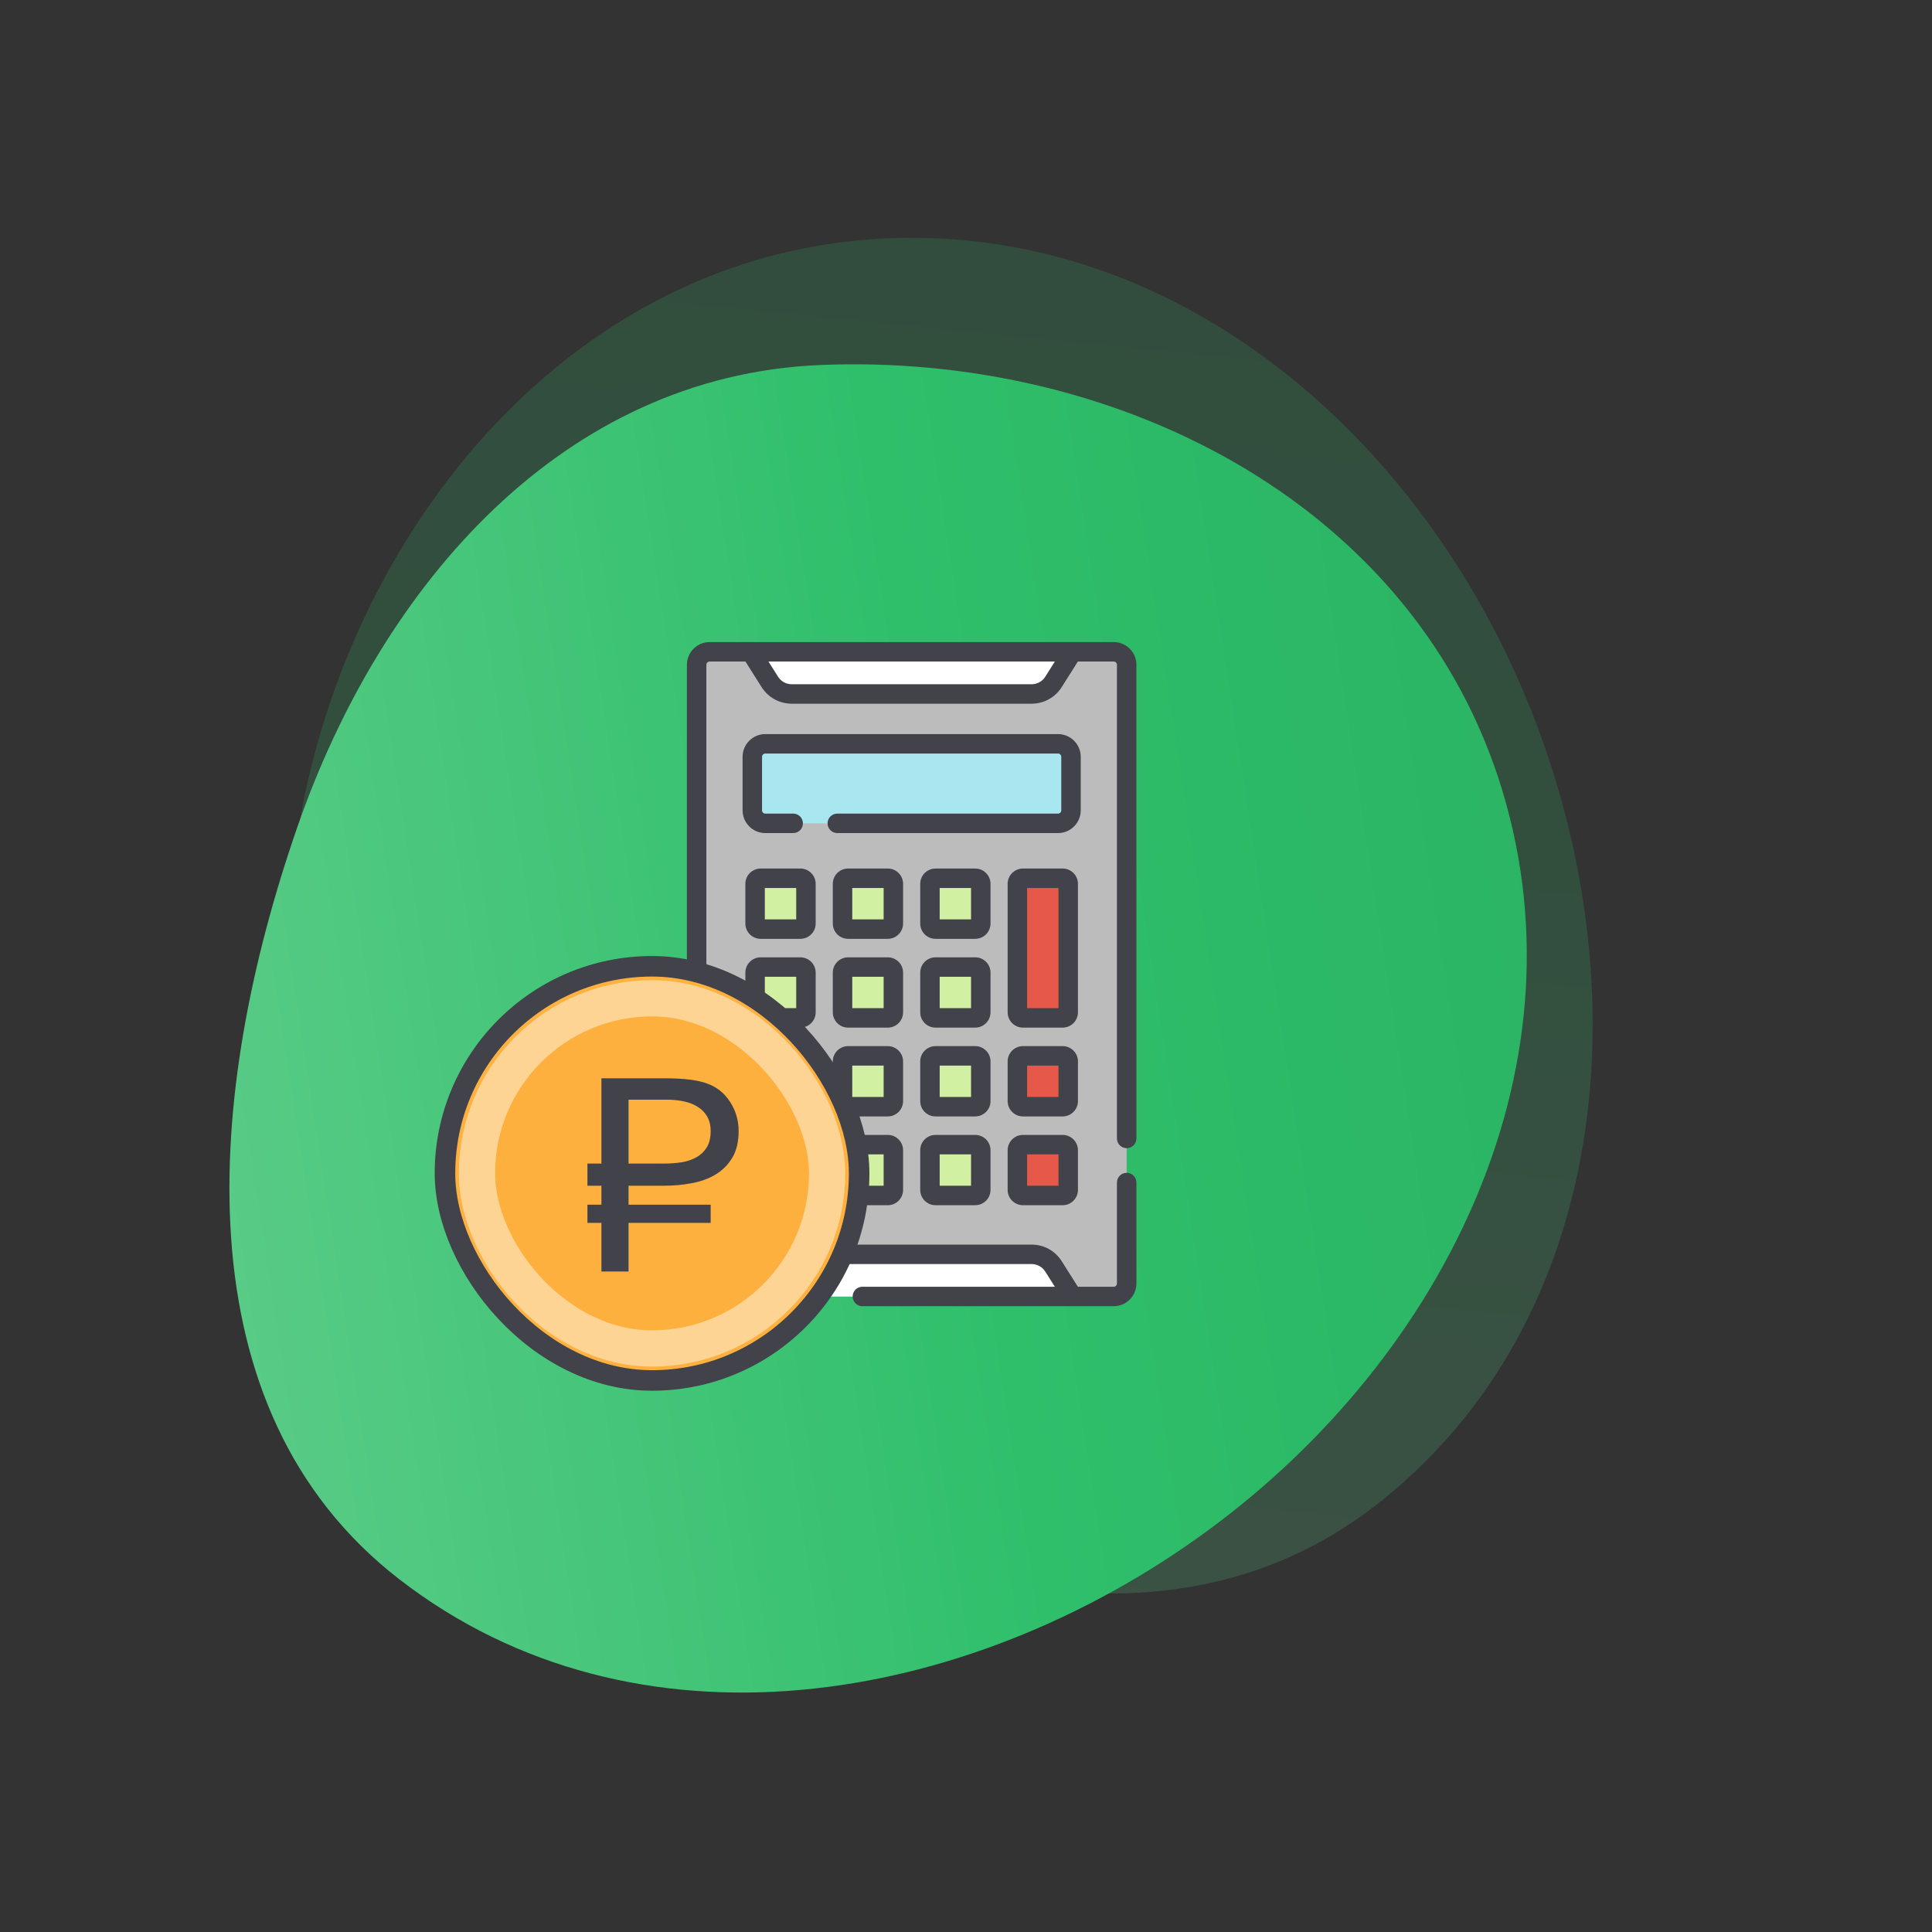 <?xml version="1.0" encoding="UTF-8"?> <svg xmlns="http://www.w3.org/2000/svg" width="160" height="160" viewBox="0 0 160 160" fill="none"><rect x="0" y="0" width="160" height="160" fill="#333333" stroke="none"/> <path opacity="0.2" fill-rule="evenodd" clip-rule="evenodd" d="M25.237 65.839C30.27 42.127 48.046 21.486 72.262 19.808C96.91 18.1 117.673 35.863 126.794 58.802C135.934 81.788 133.47 109.453 113.949 124.65C95.701 138.856 70.849 130.161 51.557 117.372C33.771 105.581 20.814 86.685 25.237 65.839Z" fill="url(#paint0_linear)"></path> <path fill-rule="evenodd" clip-rule="evenodd" d="M67.895 30.23C92.065 29.21 116.427 41.297 124.057 64.336C131.823 87.785 119.803 112.313 99.892 126.849C79.94 141.417 52.586 145.907 33.054 130.777C14.794 116.633 17.033 90.4 24.61 68.535C31.596 48.375 46.647 31.127 67.895 30.23Z" fill="url(#paint1_linear)"></path> <path d="M79.818 71.596H76.939V70.23C76.939 69.788 76.485 69.587 76.068 69.587H73.833C73.303 67.98 71.977 67.176 70.462 67.176C68.964 67.117 67.601 68.091 67.091 69.587H64.894C64.477 69.587 64.061 69.788 64.061 70.23V71.596H61.182C59.476 71.615 58.08 73.042 58 74.85V97.871C58 99.638 59.515 100.924 61.182 100.924H79.818C81.485 100.924 83 99.638 83 97.871V74.85C82.92 73.042 81.524 71.615 79.818 71.596ZM65.576 71.194H67.659C68.023 71.147 68.315 70.853 68.379 70.471C68.603 69.435 69.46 68.691 70.462 68.663C71.455 68.695 72.299 69.441 72.508 70.471C72.576 70.867 72.887 71.164 73.265 71.194H75.424V74.408H65.576V71.194ZM81.485 97.871C81.485 98.754 80.651 99.317 79.818 99.317H61.182C60.349 99.317 59.515 98.754 59.515 97.871V74.85C59.592 73.93 60.311 73.22 61.182 73.203H64.061V75.252C64.101 75.702 64.468 76.039 64.894 76.015H76.068C76.502 76.04 76.881 75.708 76.939 75.252V73.203H79.818C80.689 73.22 81.407 73.93 81.485 74.85V97.871H81.485Z" fill="white"></path> <path d="M68.032 85.135C67.731 84.817 67.23 84.799 66.907 85.095L64.336 87.545L63.251 86.42C62.95 86.103 62.449 86.085 62.126 86.38C61.815 86.706 61.815 87.219 62.126 87.545L63.773 89.233C63.916 89.392 64.122 89.481 64.336 89.474C64.547 89.471 64.75 89.384 64.898 89.233L68.032 86.26C68.342 85.975 68.363 85.492 68.078 85.181C68.064 85.165 68.048 85.15 68.032 85.135Z" fill="white"></path> <path d="M79.561 86.862H70.321C69.877 86.862 69.518 87.222 69.518 87.666C69.518 88.11 69.877 88.469 70.321 88.469H79.561C80.005 88.469 80.365 88.11 80.365 87.666C80.365 87.222 80.005 86.862 79.561 86.862Z" fill="white"></path> <path d="M68.032 78.707C67.731 78.389 67.23 78.371 66.907 78.666L64.336 81.117L63.251 79.992C62.95 79.674 62.449 79.657 62.126 79.952C61.815 80.278 61.815 80.791 62.126 81.117L63.773 82.805C63.916 82.964 64.122 83.052 64.336 83.046C64.547 83.043 64.75 82.956 64.898 82.805L68.032 79.832C68.342 79.546 68.363 79.064 68.078 78.753C68.064 78.737 68.048 78.721 68.032 78.707Z" fill="white"></path> <path d="M79.561 80.435H70.321C69.877 80.435 69.518 80.794 69.518 81.238C69.518 81.682 69.877 82.042 70.321 82.042H79.561C80.005 82.042 80.365 81.682 80.365 81.238C80.365 80.794 80.005 80.435 79.561 80.435Z" fill="white"></path> <path d="M68.032 91.563C67.731 91.245 67.23 91.228 66.907 91.523L64.336 93.974L63.251 92.849C62.95 92.531 62.449 92.513 62.126 92.808C61.815 93.135 61.815 93.647 62.126 93.974L63.773 95.661C63.916 95.82 64.122 95.909 64.336 95.902C64.547 95.899 64.75 95.812 64.898 95.661L68.032 92.688C68.342 92.403 68.363 91.92 68.078 91.609C68.064 91.593 68.048 91.578 68.032 91.563Z" fill="white"></path> <path d="M79.561 93.29H70.321C69.877 93.29 69.518 93.65 69.518 94.094C69.518 94.538 69.877 94.897 70.321 94.897H79.561C80.005 94.897 80.365 94.538 80.365 94.094C80.365 93.65 80.005 93.29 79.561 93.29Z" fill="white"></path> <g clip-path="url(#clip0)"> <path d="M92.231 107.369H58.766C58.172 107.369 57.691 106.888 57.691 106.294V55.054C57.691 54.461 58.172 53.98 58.766 53.98H92.231C92.824 53.98 93.305 54.461 93.305 55.054V106.294C93.305 106.888 92.824 107.369 92.231 107.369Z" fill="#BCBCBC"></path> <path d="M63.752 104.879L62.18 107.369H88.82L87.248 104.879C86.854 104.255 86.168 103.877 85.431 103.877H65.569C64.832 103.877 64.146 104.255 63.752 104.879Z" fill="white"></path> <path d="M87.248 56.47L88.82 53.98H62.18L63.752 56.47C64.146 57.093 64.832 57.471 65.569 57.471H85.431C86.168 57.471 86.854 57.093 87.248 56.47Z" fill="white"></path> <path d="M88.694 61.6V67.111C88.694 67.704 88.213 68.185 87.62 68.185H63.377C62.784 68.185 62.303 67.704 62.303 67.111V62.674C62.303 62.081 62.784 61.6 63.377 61.6H88.694Z" fill="#A8E7EF"></path> <path d="M66.282 76.945H62.995C62.74 76.945 62.533 76.738 62.533 76.483V73.196C62.533 72.941 62.74 72.734 62.995 72.734H66.282C66.537 72.734 66.743 72.941 66.743 73.196V76.483C66.743 76.738 66.537 76.945 66.282 76.945Z" fill="#D2F0A2"></path> <path d="M66.282 84.298H62.995C62.74 84.298 62.533 84.091 62.533 83.837V80.549C62.533 80.294 62.74 80.088 62.995 80.088H66.282C66.537 80.088 66.743 80.294 66.743 80.549V83.837C66.743 84.091 66.537 84.298 66.282 84.298Z" fill="#D2F0A2"></path> <path d="M66.282 91.652H62.995C62.74 91.652 62.533 91.445 62.533 91.19V87.903C62.533 87.648 62.74 87.441 62.995 87.441H66.282C66.537 87.441 66.743 87.648 66.743 87.903V91.19C66.743 91.445 66.537 91.652 66.282 91.652Z" fill="#D2F0A2"></path> <path d="M66.743 87.902V91.19C66.743 91.444 66.537 91.651 66.282 91.651H64.76C65.014 91.651 65.221 91.444 65.221 91.19V87.902C65.221 87.647 65.014 87.44 64.76 87.44H66.282C66.537 87.44 66.743 87.647 66.743 87.902Z" fill="#BCEA73"></path> <path d="M66.282 99.006H62.995C62.74 99.006 62.533 98.799 62.533 98.544V95.257C62.533 95.002 62.74 94.795 62.995 94.795H66.282C66.537 94.795 66.743 95.002 66.743 95.257V98.544C66.743 98.799 66.537 99.006 66.282 99.006Z" fill="#D2F0A2"></path> <path d="M66.743 95.256V98.544C66.743 98.798 66.537 99.005 66.282 99.005H64.76C65.014 99.005 65.221 98.798 65.221 98.544V95.256C65.221 95.001 65.014 94.794 64.76 94.794H66.282C66.537 94.794 66.743 95.001 66.743 95.256Z" fill="#BCEA73"></path> <path d="M73.522 76.945H70.235C69.98 76.945 69.773 76.738 69.773 76.483V73.196C69.773 72.941 69.98 72.734 70.235 72.734H73.522C73.777 72.734 73.984 72.941 73.984 73.196V76.483C73.984 76.738 73.777 76.945 73.522 76.945Z" fill="#D2F0A2"></path> <path d="M73.522 84.298H70.235C69.98 84.298 69.773 84.091 69.773 83.837V80.549C69.773 80.294 69.98 80.088 70.235 80.088H73.522C73.777 80.088 73.984 80.294 73.984 80.549V83.837C73.984 84.091 73.777 84.298 73.522 84.298Z" fill="#D2F0A2"></path> <path d="M73.522 91.652H70.235C69.98 91.652 69.773 91.445 69.773 91.19V87.903C69.773 87.648 69.98 87.441 70.235 87.441H73.522C73.777 87.441 73.984 87.648 73.984 87.903V91.19C73.984 91.445 73.777 91.652 73.522 91.652Z" fill="#D2F0A2"></path> <path d="M73.522 99.006H70.235C69.98 99.006 69.773 98.799 69.773 98.544V95.257C69.773 95.002 69.98 94.795 70.235 94.795H73.522C73.777 94.795 73.984 95.002 73.984 95.257V98.544C73.984 98.799 73.777 99.006 73.522 99.006Z" fill="#D2F0A2"></path> <path d="M80.763 76.945H77.475C77.22 76.945 77.014 76.738 77.014 76.483V73.196C77.014 72.941 77.22 72.734 77.475 72.734H80.763C81.017 72.734 81.224 72.941 81.224 73.196V76.483C81.224 76.738 81.017 76.945 80.763 76.945Z" fill="#D2F0A2"></path> <path d="M80.763 84.298H77.475C77.22 84.298 77.014 84.091 77.014 83.837V80.549C77.014 80.294 77.22 80.088 77.475 80.088H80.763C81.017 80.088 81.224 80.294 81.224 80.549V83.837C81.224 84.091 81.017 84.298 80.763 84.298Z" fill="#D2F0A2"></path> <path d="M80.763 91.652H77.475C77.22 91.652 77.014 91.445 77.014 91.19V87.903C77.014 87.648 77.22 87.441 77.475 87.441H80.763C81.017 87.441 81.224 87.648 81.224 87.903V91.19C81.224 91.445 81.017 91.652 80.763 91.652Z" fill="#D2F0A2"></path> <path d="M80.763 99.006H77.475C77.22 99.006 77.014 98.799 77.014 98.544V95.257C77.014 95.002 77.22 94.795 77.475 94.795H80.763C81.017 94.795 81.224 95.002 81.224 95.257V98.544C81.224 98.799 81.017 99.006 80.763 99.006Z" fill="#D2F0A2"></path> <path d="M88.003 84.298H84.715C84.46 84.298 84.254 84.091 84.254 83.836V73.195C84.254 72.94 84.46 72.734 84.715 72.734H88.003C88.258 72.734 88.464 72.941 88.464 73.195V83.836C88.464 84.091 88.258 84.298 88.003 84.298Z" fill="#E65848"></path> <path d="M88.003 91.652H84.715C84.46 91.652 84.254 91.445 84.254 91.191V87.903C84.254 87.648 84.46 87.442 84.715 87.442H88.003C88.258 87.442 88.464 87.648 88.464 87.903V91.191C88.464 91.445 88.258 91.652 88.003 91.652Z" fill="#E65848"></path> <path d="M88.003 99.005H84.715C84.46 99.005 84.254 98.798 84.254 98.543V95.256C84.254 95.001 84.46 94.794 84.715 94.794H88.003C88.258 94.794 88.464 95.001 88.464 95.256V98.543C88.464 98.798 88.258 99.005 88.003 99.005Z" fill="#E65848"></path> <path d="M93.306 95.087C93.751 95.087 94.112 94.726 94.112 94.281V55.054C94.112 54.018 93.268 53.174 92.232 53.174H58.767C57.73 53.174 56.887 54.018 56.887 55.054V106.294C56.887 107.331 57.73 108.174 58.767 108.174H67.765C68.21 108.174 68.57 107.814 68.57 107.369C68.57 106.924 68.21 106.563 67.765 106.563H63.641L64.433 105.309C64.68 104.917 65.105 104.683 65.568 104.683H85.43C85.894 104.683 86.318 104.917 86.566 105.309L87.358 106.563H71.417C70.972 106.563 70.612 106.924 70.612 107.369C70.612 107.814 70.972 108.174 71.417 108.174H92.232C93.268 108.174 94.112 107.331 94.112 106.294V97.933C94.112 97.488 93.751 97.128 93.306 97.128C92.861 97.128 92.5 97.488 92.5 97.933V106.294C92.5 106.443 92.38 106.563 92.232 106.563H89.264L87.928 104.448C87.384 103.586 86.45 103.072 85.43 103.072H65.568C64.549 103.072 63.615 103.586 63.07 104.448L61.735 106.563H58.767C58.619 106.563 58.498 106.443 58.498 106.294V55.054C58.498 54.906 58.619 54.786 58.767 54.786H61.735L63.07 56.9C63.615 57.762 64.549 58.277 65.568 58.277H85.43C86.45 58.277 87.384 57.762 87.928 56.9L89.264 54.786H92.232C92.38 54.786 92.5 54.906 92.5 55.054V94.281C92.5 94.726 92.861 95.087 93.306 95.087ZM86.566 56.04C86.318 56.432 85.894 56.666 85.43 56.666H65.568C65.105 56.666 64.68 56.432 64.433 56.04L63.641 54.786H87.358L86.566 56.04Z" fill="#41424A"></path> <path d="M89.502 62.674C89.502 61.638 88.659 60.794 87.622 60.794H63.378C62.341 60.794 61.498 61.638 61.498 62.674V67.111C61.498 68.147 62.341 68.991 63.378 68.991H65.689C66.134 68.991 66.494 68.63 66.494 68.185C66.494 67.74 66.134 67.379 65.689 67.379H63.378C63.23 67.379 63.109 67.259 63.109 67.111V62.674C63.109 62.526 63.23 62.406 63.378 62.406H87.622C87.77 62.406 87.89 62.526 87.89 62.674V67.111C87.89 67.259 87.77 67.379 87.622 67.379H69.341C68.896 67.379 68.535 67.74 68.535 68.185C68.535 68.63 68.896 68.991 69.341 68.991H87.622C88.659 68.991 89.502 68.147 89.502 67.111V62.674Z" fill="#41424A"></path> <path d="M67.55 73.195C67.55 72.497 66.982 71.928 66.283 71.928H62.995C62.297 71.928 61.728 72.497 61.728 73.195V76.483C61.728 77.181 62.297 77.75 62.995 77.75H66.283C66.982 77.75 67.55 77.181 67.55 76.483V73.195ZM65.939 76.138H63.34V73.54H65.939V76.138Z" fill="#41424A"></path> <path d="M67.55 80.549C67.55 79.85 66.982 79.282 66.283 79.282H62.995C62.297 79.282 61.728 79.85 61.728 80.549V83.836C61.728 84.535 62.297 85.103 62.995 85.103H66.283C66.982 85.103 67.55 84.535 67.55 83.836V80.549ZM65.939 83.492H63.34V80.893H65.939V83.492Z" fill="#41424A"></path> <path d="M67.55 87.902C67.55 87.204 66.982 86.635 66.283 86.635H62.995C62.297 86.635 61.728 87.204 61.728 87.902V91.19C61.728 91.888 62.297 92.457 62.995 92.457H66.283C66.982 92.457 67.55 91.888 67.55 91.19V87.902ZM65.939 90.845H63.34V88.247H65.939V90.845Z" fill="#41424A"></path> <path d="M66.283 93.989H62.995C62.297 93.989 61.728 94.557 61.728 95.256V98.543C61.728 99.242 62.297 99.81 62.995 99.81H66.283C66.982 99.81 67.55 99.242 67.55 98.543V95.256C67.55 94.557 66.982 93.989 66.283 93.989ZM65.939 98.199H63.34V95.6H65.939V98.199Z" fill="#41424A"></path> <path d="M74.79 73.195C74.79 72.497 74.222 71.928 73.523 71.928H70.236C69.537 71.928 68.969 72.497 68.969 73.195V76.483C68.969 77.181 69.537 77.75 70.236 77.75H73.523C74.222 77.75 74.79 77.181 74.79 76.483V73.195ZM73.179 76.138H70.58V73.54H73.179V76.138Z" fill="#41424A"></path> <path d="M74.79 80.549C74.79 79.85 74.222 79.282 73.523 79.282H70.236C69.537 79.282 68.969 79.85 68.969 80.549V83.836C68.969 84.535 69.537 85.103 70.236 85.103H73.523C74.222 85.103 74.79 84.535 74.79 83.836V80.549ZM73.179 83.492H70.58V80.893H73.179V83.492Z" fill="#41424A"></path> <path d="M74.79 87.902C74.79 87.204 74.222 86.635 73.523 86.635H70.236C69.537 86.635 68.969 87.204 68.969 87.902V91.19C68.969 91.888 69.537 92.457 70.236 92.457H73.523C74.222 92.457 74.79 91.888 74.79 91.19V87.902ZM73.179 90.845H70.58V88.247H73.179V90.845Z" fill="#41424A"></path> <path d="M73.523 93.989H70.236C69.537 93.989 68.969 94.557 68.969 95.256V98.543C68.969 99.242 69.537 99.81 70.236 99.81H73.523C74.222 99.81 74.79 99.242 74.79 98.543V95.256C74.79 94.557 74.222 93.989 73.523 93.989V93.989ZM73.179 98.199H70.58V95.6H73.179V98.199Z" fill="#41424A"></path> <path d="M82.03 73.195C82.03 72.497 81.462 71.928 80.763 71.928H77.476C76.777 71.928 76.209 72.497 76.209 73.195V76.483C76.209 77.181 76.777 77.75 77.476 77.75H80.763C81.462 77.75 82.03 77.181 82.03 76.483V73.195ZM80.419 76.138H77.82V73.54H80.419V76.138Z" fill="#41424A"></path> <path d="M82.03 80.549C82.03 79.85 81.462 79.282 80.763 79.282H77.476C76.777 79.282 76.209 79.85 76.209 80.549V83.836C76.209 84.535 76.777 85.103 77.476 85.103H80.763C81.462 85.103 82.03 84.535 82.03 83.836V80.549ZM80.419 83.492H77.82V80.893H80.419V83.492Z" fill="#41424A"></path> <path d="M82.03 87.902C82.03 87.204 81.462 86.635 80.763 86.635H77.476C76.777 86.635 76.209 87.204 76.209 87.902V91.19C76.209 91.888 76.777 92.457 77.476 92.457H80.763C81.462 92.457 82.03 91.888 82.03 91.19V87.902ZM80.419 90.845H77.82V88.247H80.419V90.845Z" fill="#41424A"></path> <path d="M80.763 93.989H77.476C76.777 93.989 76.209 94.557 76.209 95.256V98.543C76.209 99.242 76.777 99.81 77.476 99.81H80.763C81.462 99.81 82.03 99.242 82.03 98.543V95.256C82.031 94.557 81.462 93.989 80.763 93.989ZM80.419 98.199H77.82V95.6H80.419V98.199Z" fill="#41424A"></path> <path d="M89.271 73.195C89.271 72.497 88.702 71.928 88.004 71.928H84.716C84.018 71.928 83.449 72.497 83.449 73.195V83.837C83.449 84.535 84.018 85.103 84.716 85.103H88.004C88.702 85.103 89.271 84.535 89.271 83.837V73.195ZM87.659 83.492H85.06V78.516V73.54H87.659V83.492Z" fill="#41424A"></path> <path d="M89.271 87.902C89.271 87.204 88.702 86.635 88.004 86.635H84.716C84.018 86.635 83.449 87.204 83.449 87.902V91.19C83.449 91.888 84.018 92.457 84.716 92.457H88.004C88.702 92.457 89.271 91.888 89.271 91.19V87.902ZM87.659 90.845H85.06V88.247H87.659V90.845Z" fill="#41424A"></path> <path d="M88.004 93.989H84.716C84.018 93.989 83.449 94.557 83.449 95.256V98.543C83.449 99.242 84.018 99.81 84.716 99.81H88.004C88.702 99.81 89.271 99.242 89.271 98.543V95.256C89.271 94.557 88.702 93.989 88.004 93.989ZM87.659 98.199H85.06V95.6H87.659V98.199Z" fill="#41424A"></path> </g> <rect x="36.85" y="80.024" width="34.3" height="34.3" rx="17.15" fill="#FEB13E" stroke="#41424A" stroke-width="1.7"></rect> <rect opacity="0.45" x="39.5" y="82.674" width="29" height="29" rx="14.5" fill="#FEB13E" stroke="white" stroke-width="3"></rect> <path d="M52.054 98.197V99.768H58.854V101.274H52.054V105.302H49.807V101.274H48.648V99.768H49.807V98.197H48.648V96.363H49.807V89.302H55.124C56.645 89.302 57.796 89.447 58.576 89.738C59.363 90.022 59.993 90.528 60.464 91.255C60.935 91.983 61.17 92.787 61.17 93.667C61.17 94.555 60.997 95.29 60.649 95.872C60.302 96.454 59.838 96.92 59.259 97.269C58.688 97.611 58.027 97.851 57.278 97.989C56.537 98.128 55.769 98.197 54.973 98.197H52.054ZM54.973 96.363C55.49 96.363 55.985 96.327 56.456 96.254C56.927 96.174 57.34 96.032 57.695 95.828C58.05 95.625 58.332 95.352 58.541 95.01C58.749 94.661 58.854 94.213 58.854 93.667C58.854 93.194 58.757 92.794 58.564 92.467C58.379 92.139 58.12 91.874 57.788 91.67C57.464 91.459 57.081 91.306 56.641 91.212C56.201 91.117 55.726 91.07 55.216 91.07H52.054V96.363H54.973Z" fill="#41424A"></path> <defs> <linearGradient id="paint0_linear" x1="81.033" y1="156.854" x2="99.213" y2="-25.963" gradientUnits="userSpaceOnUse"> <stop stop-color="#69D091"></stop> <stop offset="0.479" stop-color="#2FBF6B"></stop> <stop offset="1" stop-color="#26AB5E"></stop> </linearGradient> <linearGradient id="paint1_linear" x1="-6.242" y1="106.9" x2="175.005" y2="79.172" gradientUnits="userSpaceOnUse"> <stop stop-color="#69D091"></stop> <stop offset="0.479" stop-color="#2FBF6B"></stop> <stop offset="1" stop-color="#26AB5E"></stop> </linearGradient> <clipPath id="clip0"> <rect width="55" height="55" fill="white" transform="translate(48 53.174)"></rect> </clipPath> </defs> </svg> 